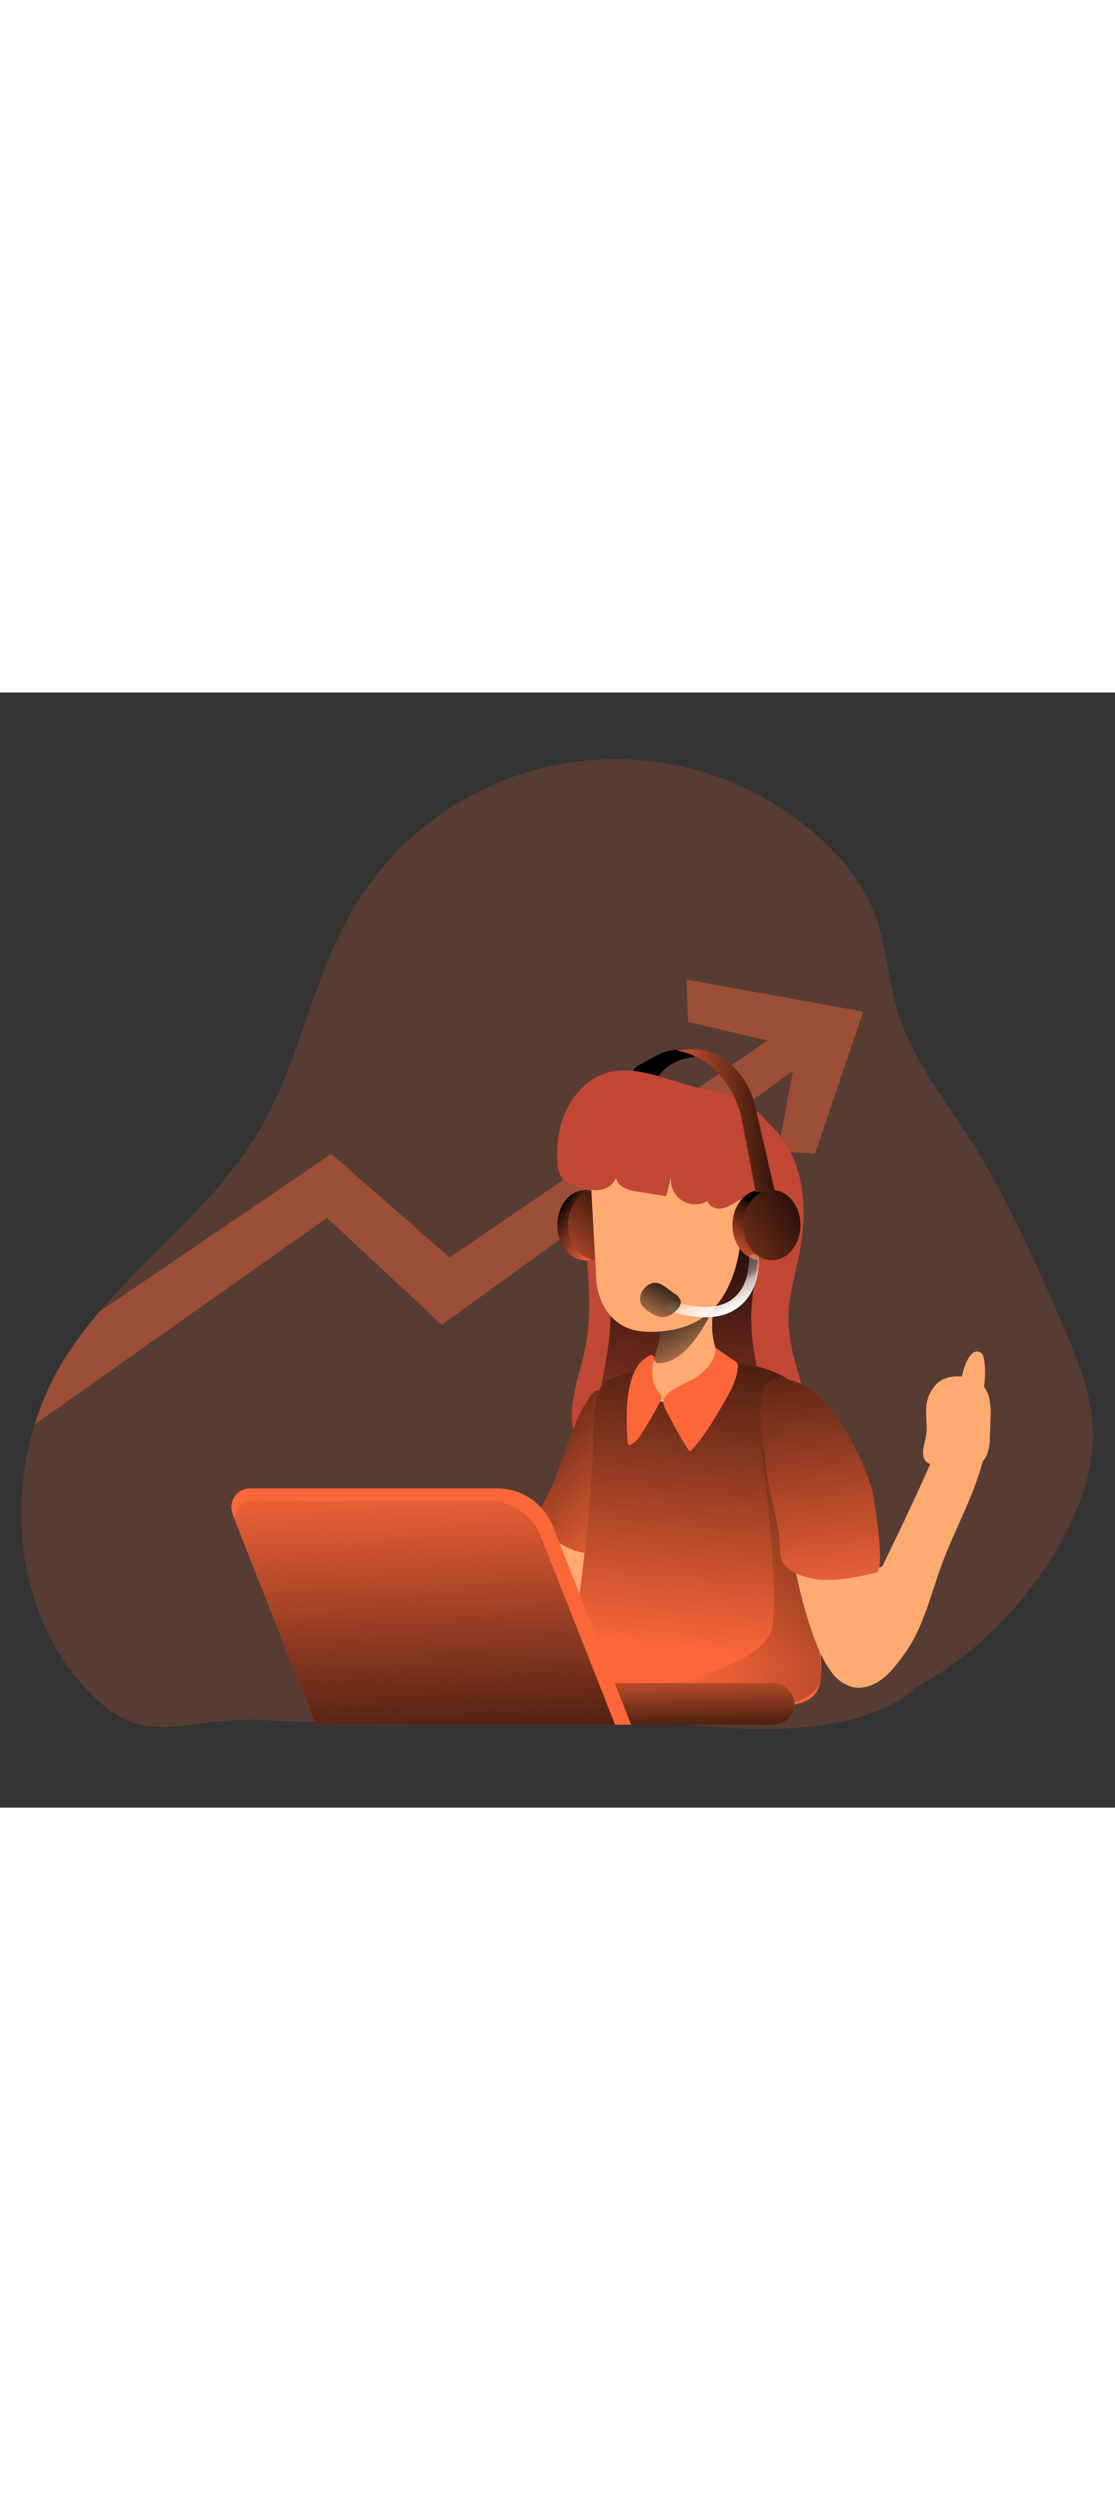 <svg viewBox="0 0 500 500" width="223" xmlns="http://www.w3.org/2000/svg" xmlns:xlink="http://www.w3.org/1999/xlink"><rect x="0" y="0" width="500" height="500" fill="#333333" stroke="none"/><linearGradient id="a" gradientTransform="matrix(1 0 0 -1 -483.83 3362.98)" gradientUnits="userSpaceOnUse" x1="907.48" x2="929.22" y1="3049.9" y2="3058.9"><stop offset="0"/><stop offset=".09" stop-opacity=".82"/><stop offset="1" stop-opacity="0"/></linearGradient><linearGradient id="b" gradientUnits="userSpaceOnUse" x1="220.16" x2="289.23" y1="305.53" y2="381.11"><stop offset="0"/><stop offset=".12" stop-opacity=".75"/><stop offset="1" stop-opacity="0"/></linearGradient><linearGradient id="c" x1="793.88" x2="786.16" xlink:href="#a" y1="3134.34" y2="2986.66"/><linearGradient id="d" x1="327.74" x2="312.76" xlink:href="#b" y1="271.8" y2="430.79"/><linearGradient id="e" x1="524.61" x2="309.59" xlink:href="#b" y1="416.03" y2="393.88"/><linearGradient id="f" x1="782.46" x2="801.98" xlink:href="#a" y1="3089.96" y2="3053.91"/><linearGradient id="g" gradientTransform="matrix(1 0 0 -1 -471 3365.8)" x1="722.41" x2="742.68" xlink:href="#a" y1="3134.87" y2="3120.71"/><linearGradient id="h" gradientTransform="matrix(1 0 0 -1 -471 3365.8)" x1="751.81" x2="714.47" xlink:href="#a" y1="3142.38" y2="3098.93"/><linearGradient id="i" gradientTransform="matrix(1 0 0 -1 -471 3365.8)" x1="815.93" x2="799.95" xlink:href="#a" y1="3132.79" y2="3107.57"/><linearGradient id="j" gradientTransform="matrix(1 0 0 -1 -471 3365.8)" x1="836.06" x2="748.84" xlink:href="#a" y1="3138.36" y2="3085.9"/><linearGradient id="k" x1="834.83" x2="779.16" xlink:href="#a" y1="3173.35" y2="3168.53"/><linearGradient id="l" x1="357.63" x2="374.57" xlink:href="#b" y1="267.47" y2="411.47"/><linearGradient id="m" gradientTransform="matrix(1 0 0 -1 -483.83 3362.98)" gradientUnits="userSpaceOnUse" x1="798.16" x2="809.9" y1="3109.59" y2="3085.45"><stop offset=".02" stop-color="#fff" stop-opacity="0"/><stop offset=".58" stop-color="#fff" stop-opacity=".39"/><stop offset=".68" stop-color="#fff" stop-opacity=".68"/><stop offset="1" stop-color="#fff"/></linearGradient><linearGradient id="n" gradientTransform="matrix(1 0 0 -1 -483.83 3362.98)" gradientUnits="userSpaceOnUse" x1="785.77" x2="771.61" y1="3102.35" y2="3073.81"><stop offset="0"/><stop offset="1" stop-opacity="0"/></linearGradient><linearGradient id="o" gradientTransform="matrix(-1 0 0 -1 4444.19 3362.98)" x1="4189" x2="4189.86" xlink:href="#b" y1="2891.34" y2="2930.39"/><linearGradient id="p" gradientTransform="matrix(-1 0 0 -1 4444.19 3362.98)" x1="4250.35" x2="4256.14" xlink:href="#b" y1="2867.24" y2="3013.98"/><path d="m490.14 333.63c-.08 15.69-5.73 30.86-13.05 44.78-15.49 29.31-40.37 54.4-69.68 69.4l3.06-.69c-47.96 35.38-130.64 5.94-190.13 9.28-33.96 1.91-67.92 6.59-101.85 4.36s-51 13.59-75.71-9.79c-32.24-30.55-40.42-80.17-27.2-122.79 3.25-10.59 7.87-20.71 13.75-30.09 4.59-7.18 9.68-14.02 15.24-20.47 23.2-27.23 52.83-49.54 71.17-80.34 18.67-31.36 24.17-69.18 42.8-100.57 38.48-64.83 122.22-86.19 187.05-47.71 7.95 4.72 15.39 10.23 22.23 16.45 10.43 9.51 19.38 20.69 24.4 33.82 5.39 14.07 5.95 29.49 10.35 43.89 6.4 20.98 20.55 38.55 32.37 57.04 16.22 25.37 28.35 53.1 40.42 80.69 7.37 16.84 14.88 34.33 14.79 52.75z" fill="#fc6739" opacity=".18"/><path d="m387.11 143.06-21.66 63.77-16.63-1.09 6.72-36.03-157.43 113.8-51.45-47.98-131.08 92.65c3.25-10.59 7.87-20.71 13.75-30.09 4.59-7.18 9.68-14.02 15.24-20.47l104.05-70.78 52.96 46.47 142.66-97.24-35.67-8.43-.7-18.94 79.24 14.37z" fill="#fc6739" opacity=".42"/><path d="m431.61 305.56c.5-2.42 1.36-4.75 2.56-6.91.58-.97 1.31-1.83 2.18-2.56 1.27-.99 3.1-.76 4.09.51.23.29.4.63.5.98 1.16 4.48.79 9.34.38 14-.04 1.5-.35 2.99-.91 4.39-1.73 3.66-8.1 5.3-10.56 1.36-1.83-3.03.99-8.75 1.75-11.77z" fill="#ffaa71"/><path d="m431.61 305.56c.5-2.42 1.36-4.75 2.56-6.91.29-.49.62-.96.99-1.39 1.29-1.48 3.54-1.64 5.02-.35.59.51.99 1.2 1.15 1.96.61 4.2.64 8.46.09 12.67-.04 1.5-.35 2.99-.91 4.39-1.73 3.66-8.1 5.3-10.56 1.36-1.92-2.98.9-8.7 1.66-11.72z" fill="none"/><path d="m224.4 427.44c-1.11 3.26-2.14 6.99-.49 10.01 1.1 1.68 2.59 3.08 4.34 4.08l15.74 10.68c3.02 2.05 6.22 4.17 9.85 4.44s7.74-2.03 8.05-5.67c.36-4.2-4.03-7.05-6.08-10.72-2.7-4.82-1.22-10.79.19-16.11 3.53-13.45 6.1-27.13 7.68-40.94-3.22-1.28-12.62-7.23-15.9-6.26-3.84 1.13-7.17 11.67-8.84 15.1-5.67 11.44-10.53 23.27-14.54 35.39z" fill="#ffaa71"/><path d="m289.95 165.28c3.38-2.01 6.85-4.04 10.7-4.8 3.85-.75 8.25 0 10.89 2.92-6.6.38-12.69 3.66-16.63 8.96-.2.34-.51.6-.88.74-.31.03-.63-.02-.91-.17-1.59-.6-8.2-1.28-8.89-2.64-1.02-2.25 4.24-4.13 5.73-5.02z"/><path d="m261.8 237.24c1.28 18.89 4.38 38.03.67 56.59-2.5 12.51-8.06 25.1-5.3 37.55 3.03 13.72 17.2 24.02 31.17 22.67 8.85-.86 16.77-5.66 25.24-8.37 7.12-2.28 14.64-3.08 22.08-2.34 6.67.67 13.88 2.44 19.69-.88 4.84-2.76 7.32-8.53 7.57-14.07.26-5.54-1.28-11.02-2.96-16.35-3.31-10.94-6.81-22.11-6.4-33.54.33-8.2 2.7-16.16 4.38-24.2 3.02-14.41 3.84-29.75-1.37-43.5s-17.16-25.59-31.77-27.45c-7.52-.92-15.19.79-22.69-.27-6.62-.93-12.79-3.99-19.31-5.32-2.27-.59-4.65-.57-6.91.06-7.86 2.73-11.59 19.72-12.95 26.73-2.09 10.71-1.98 21.79-1.16 32.68z" fill="#c14834"/><path d="m254.58 337.25c-4.07 11.59-8.41 23.22-14.94 33.64-.48.52-.44 1.33.08 1.81.06.06.13.11.2.15 6.58 5.76 13.68 11.76 22.33 13 .56.13 1.15.08 1.69-.14.5-.35.87-.86 1.06-1.45 5.51-12.79 7.45-26.78 7.28-40.62-.12-6.91-.67-13.81-1.64-20.65-.23-1.68-.36-9.06-1.8-9.92-2.21-1.28-4.63 3.22-5.58 4.66-4 5.91-6.32 12.78-8.68 19.53z" fill="#fc6739"/><path d="m254.58 337.25c-4.07 11.59-8.41 23.22-14.94 33.64-.48.52-.44 1.33.08 1.81.06.06.13.11.2.15 6.58 5.76 13.68 11.76 22.33 13 .56.13 1.15.08 1.69-.14.5-.35.87-.86 1.06-1.45 5.51-12.79 7.45-26.78 7.28-40.62-.12-6.91-.67-13.81-1.64-20.65-.23-1.68-.36-9.06-1.8-9.92-2.21-1.28-4.63 3.22-5.58 4.66-4 5.91-6.32 12.78-8.68 19.53z" fill="url(#b)"/><path d="m272.19 237.24c.92 18.89 3.08 38.03.47 56.59-1.77 12.51-5.69 25.1-3.75 37.55 2.15 13.72 12.13 24.02 21.98 22.67 6.23-.86 11.81-5.66 17.79-8.37 4.86-2.26 10.26-3.07 15.57-2.34 4.7.67 9.78 2.44 13.87-.88 3.4-2.76 5.12-8.53 5.35-14.07-.03-5.52-.73-11.01-2.09-16.35-2.34-10.94-4.81-22.11-4.48-33.54.23-8.2 1.89-16.16 3.08-24.2 2.12-14.41 2.67-29.75-.96-43.5s-12.1-25.59-22.4-27.45c-5.28-.92-10.7.79-15.98-.27-4.66-.93-8.96-3.99-13.61-5.32-1.57-.59-3.31-.57-4.86.06-5.54 2.73-8.16 19.72-9.12 26.73-1.28 10.84-1.57 21.78-.86 32.68z" fill="url(#c)"/><path d="m316.3 300.21c8.41-.48 16.85.34 25.01 2.43 8.1 2.29 15.79 6.59 21.1 13.11 5.89 7.23 8.46 16.63 9.06 25.97s-.64 18.6-1.57 27.88c-2.19 21.72-2.76 43.58-1.73 65.38.26 5.22.35 11.12-3.33 14.84-2.32 2.35-5.68 3.3-8.89 4.07-26.56 6.4-55.35 7.51-80.51-3.15-6.4-2.71-12.79-6.49-15.96-12.65-3.43-6.7-2.32-14.71-1.22-22.16 3.36-22.72 5.78-45.56 7.25-68.5.65-10.16-.1-21.11 1.98-31.09 1.51-7.23 6.18-9.21 12.91-10.98 11.73-3.06 23.76-4.79 35.88-5.16z" fill="#fc6739"/><path d="m316.3 300.21c8.41-.48 16.85.34 25.01 2.43 8.1 2.29 15.79 6.59 21.1 13.11 5.89 7.23 8.46 16.63 9.06 25.97s-.64 18.6-1.57 27.88c-2.19 21.72-2.76 43.58-1.73 65.38.26 5.22.35 11.12-3.33 14.84-2.32 2.35-5.68 3.3-8.89 4.07-26.56 6.4-55.35 7.51-80.51-3.15-6.4-2.71-12.79-6.49-15.96-12.65-3.43-6.7-2.32-14.71-1.22-22.16 3.36-22.72 5.78-45.56 7.25-68.5.65-10.16-.1-21.11 1.98-31.09 1.51-7.23 6.18-9.21 12.91-10.98 11.73-3.06 23.76-4.79 35.88-5.16z" fill="url(#d)"/><path d="m341.32 338.12s8.42 62.36 4.85 81.25c-3.58 18.9-59.13 28.04-59.13 28.04s51.39 10.64 60.32 8.35c8.93-2.3 21.11-6.02 20.88-15.39-.23-9.36-9.27-83.48-9.27-83.48l-17.64-18.77z" fill="url(#e)"/><path d="m291.8 304.38c.38-1.88.87-3.73 1.46-5.55 1.28-4.21 2.88-8.32 2.71-12.79 0-.92-.08-1.87-.09-2.8-.07-1.69.18-3.37.75-4.96.93-2.05 2.38-3.82 4.22-5.12 4.07-3.15 15.94-9.05 18.28-1.28.37 1.37.55 2.78.52 4.2v.26c0 2.07-.27 4.2-.29 6.14-.26 4.88.62 9.75 2.56 14.24 3.44 7.17-35.95 39.19-30.13 7.68z" fill="#ffaa71"/><path d="m319.78 276.11-.12.28c-1.22 2.78-11.21 24.87-24.77 24.31 0 0-1.04.09-1.64-1.86 1.28-4.21 2.88-8.32 2.71-12.79 0-.92-.08-1.87-.09-2.8l23.79-7.11z" fill="url(#f)"/><ellipse cx="262.69" cy="238.8" fill="#fc6739" rx="12.79" ry="15.78"/><ellipse cx="262.69" cy="238.8" fill="url(#g)" rx="12.79" ry="15.78"/><ellipse cx="267.59" cy="238.8" fill="#fc6739" rx="12.79" ry="15.78"/><ellipse cx="267.59" cy="238.8" fill="url(#h)" rx="12.79" ry="15.78"/><path d="m264.26 206.74 3.2 57.58s1.43 22.12 23.35 22.34c26.33.26 34.35-15.06 38.38-26.72s7.68-45.87 0-55.34-50.51-31.69-64.93 2.14z" fill="#ffaa71"/><path d="m259.57 178.76c-7.89 8.71-10.66 21.24-9.47 32.95.05 2.27.79 4.48 2.12 6.32 1.62 1.56 3.63 2.66 5.82 3.16 3.74 1.28 7.68 2.46 11.52 1.73s7.52-4.17 7.02-8.07c-1.14 2.24.13 5.12 2.15 6.58 2.15 1.32 4.58 2.12 7.09 2.33l12.9 2.1 2.25-8.7c-.8 5.96 3.37 11.44 9.33 12.25 2.4.32 4.85-.16 6.94-1.38.74 2.56 3.93 3.74 6.56 3.28 2.64-.46 4.91-2.09 7.23-3.43 6.62-3.88 14.28-5.61 21.92-4.95 2.7-17.91-9.05-36.96-26.29-42.57-4.25-1.38-8.69-2.01-13.04-3.01-18.55-4.26-38.09-16.2-54.06 1.43z" fill="#c14834"/><ellipse cx="341.26" cy="238.8" fill="#fc6739" rx="12.79" ry="15.78"/><ellipse cx="341.26" cy="238.8" fill="url(#i)" rx="12.79" ry="15.78"/><ellipse cx="346.16" cy="238.8" fill="#fc6739" rx="12.79" ry="15.78"/><ellipse cx="346.16" cy="238.8" fill="url(#j)" rx="12.79" ry="15.78"/><path d="m338.88 224.03-6.64-34.55c-3.84-14.42-13.75-25.23-25.94-28.37l-2.81-.72 5.21-.37c13.08-.93 25.1 8.71 29.57 23.71l9.08 39.43-8.47.86z" fill="#fc6739"/><path d="m338.88 224.03-6.64-34.55c-3.84-14.42-13.75-25.23-25.94-28.37l-2.81-.72 5.21-.37c13.08-.93 25.1 8.71 29.57 23.71l9.08 39.43-8.47.86z" fill="url(#k)"/><path d="m309.54 340.28c6.23-6.58 10.81-14.52 15.35-22.38 2.75-4.8 5.58-9.8 5.96-15.35.09-.63 0-1.27-.28-1.84-.28-.39-.64-.72-1.05-.96l-8.56-5.86c-.15 5.26-3.93 9.78-8.24 12.79-4.59 3.24-17.61 6.78-14.84 13.5.68 1.79 10.93 20.91 11.66 20.1z" fill="#fc6739"/><path d="m286.37 301.33c-1.77 2.55-3.02 5.42-3.7 8.44-2.15 8.51-1.74 17.43-1.28 26.19 0 .54.14 1.19.64 1.36.28.07.58.03.83-.1 1.96-1.04 3.56-2.64 4.61-4.59 3.14-4.78 6.01-9.72 8.61-14.82.31-.51.49-1.08.54-1.68-.16-.95-.64-1.82-1.36-2.47-2.85-3.45-3.03-7.68-2.5-12.04.17-1.36 1.5-3.84-.27-4.48-1.46-.54-5.45 3.26-6.13 4.18z" fill="#fc6739"/><path d="m373.33 386.85c-3.25 2.12-7.74.92-11.34.82-4.63-.14-6.59.26-5.57 4.93 2.56 11.66 5.31 23.03 9.79 34.16 1.64 4.46 3.88 8.67 6.67 12.53 2.16 3.06 5.25 5.34 8.8 6.51 4.59 1.28 9.58-.35 13.45-3.13s6.78-6.64 9.63-10.45c10.24-13.68 12.79-29.79 19.29-45.7 6.67-16.53 15.75-32.83 18.48-50.32.67-4.21 1.1-9.14-1.93-12.14-3.03-3.01-8.76-2.32-12.19.55s-5.22 7.17-6.95 11.29c-7.77 18.53-16.49 36.64-25.22 54.74-.22.66-.67 1.22-1.28 1.56-.66.18-1.37.03-1.92-.38-3.21-2.06-4.2-6.83-7.97-8.32-4.04-1.57-8.47 1.24-11.75 3.38z" fill="#ffaa71"/><path d="m392.85 394.61c-12.33 2.97-26.01 5.77-37.11-.31-1.9-.91-3.5-2.33-4.63-4.11-1.28-2.26-1.28-5.02-1.36-7.68-.54-12.01-5.12-23.5-6.21-35.48-1.65-18.86-8.88-47.93 16.17-36.86 13.84 6.12 28.47 35.51 31.44 47.83.83 3.66 6.15 35.54 1.69 36.61z" fill="#fc6739"/><path d="m392.85 394.61c-12.33 2.97-26.01 5.77-37.11-.31-1.9-.91-3.5-2.33-4.63-4.11-1.28-2.26-1.28-5.02-1.36-7.68-.54-12.01-5.12-23.5-6.21-35.48-1.65-18.86-8.88-47.93 16.17-36.86 13.84 6.12 28.47 35.51 31.44 47.83.83 3.66 6.15 35.54 1.69 36.61z" fill="url(#l)"/><path d="m420.35 309.68c-3.07 2.99-4.88 7.05-5.03 11.34-.24 3.97.6 7.96 0 11.89-.45 3.11-1.77 6.17-1.28 9.28.1.95.49 1.85 1.13 2.56.74.64 1.61 1.11 2.56 1.36 4.29 1.47 8.73 2.89 13.26 2.7s9.24-2.33 11.31-6.4c1.11-2.63 1.64-5.47 1.55-8.32l.29-7.78c.32-3.51.09-7.04-.69-10.48-.83-3.48-3.24-6.36-6.51-7.79-5.28-1.89-12.17-2.34-16.58 1.65z" fill="#ffaa71"/><path d="m316.27 280.12c-5.15-.11-10.26-.97-15.16-2.56-1.24-.24-2.06-1.43-1.82-2.68.24-1.24 1.43-2.06 2.68-1.82.15.03.29.07.43.12 11.73 3.53 20.57 3.06 26.26-1.39 7.68-6.03 7.19-17.52 7.19-17.63-.07-1.26.89-2.33 2.14-2.4h.02c1.26-.06 2.32.91 2.39 2.16 0 .58.61 14-8.96 21.47-3.93 3.17-9.02 4.73-15.16 4.73z" fill="url(#m)"/><path d="m302.3 269.43c1.31.65 2.33 1.76 2.88 3.11.51 1.94-1 3.84-2.56 5.12-1.33 1.2-2.96 2.01-4.72 2.33-2.56.31-5.04-1.07-7.18-2.56-1.2-.72-2.22-1.71-2.99-2.88-1.98-3.49.58-7.96 3.95-9.46 3.71-1.78 7.69 2.34 10.62 4.34z" fill="url(#n)"/><rect fill="#fc6739" height="18.72" rx="9.35" width="202.98" x="153.3" y="444.11"/><rect fill="url(#o)" height="18.72" rx="9.35" width="202.98" x="153.3" y="444.11"/><path d="m283.04 462.84h-141.42l-37.3-94.59c-1.68-4.27.42-9.1 4.69-10.78.95-.37 1.96-.57 2.98-.58h111.03c11 0 20.88 6.72 24.91 16.95l35.1 89z" fill="#fc6739"/><path d="m275.88 462.95h-134.35l-35.42-89.87c-1.6-4.05.38-8.63 4.42-10.23.93-.37 1.92-.56 2.92-.55h105.41c10.44 0 19.82 6.38 23.66 16.1l33.36 84.56z" fill="#fc6739"/><path d="m275.88 462.95h-134.35l-35.42-89.87c-1.6-4.05.38-8.63 4.42-10.23.93-.37 1.92-.56 2.92-.55h105.41c10.44 0 19.82 6.38 23.66 16.1l33.36 84.56z" fill="url(#p)"/></svg>